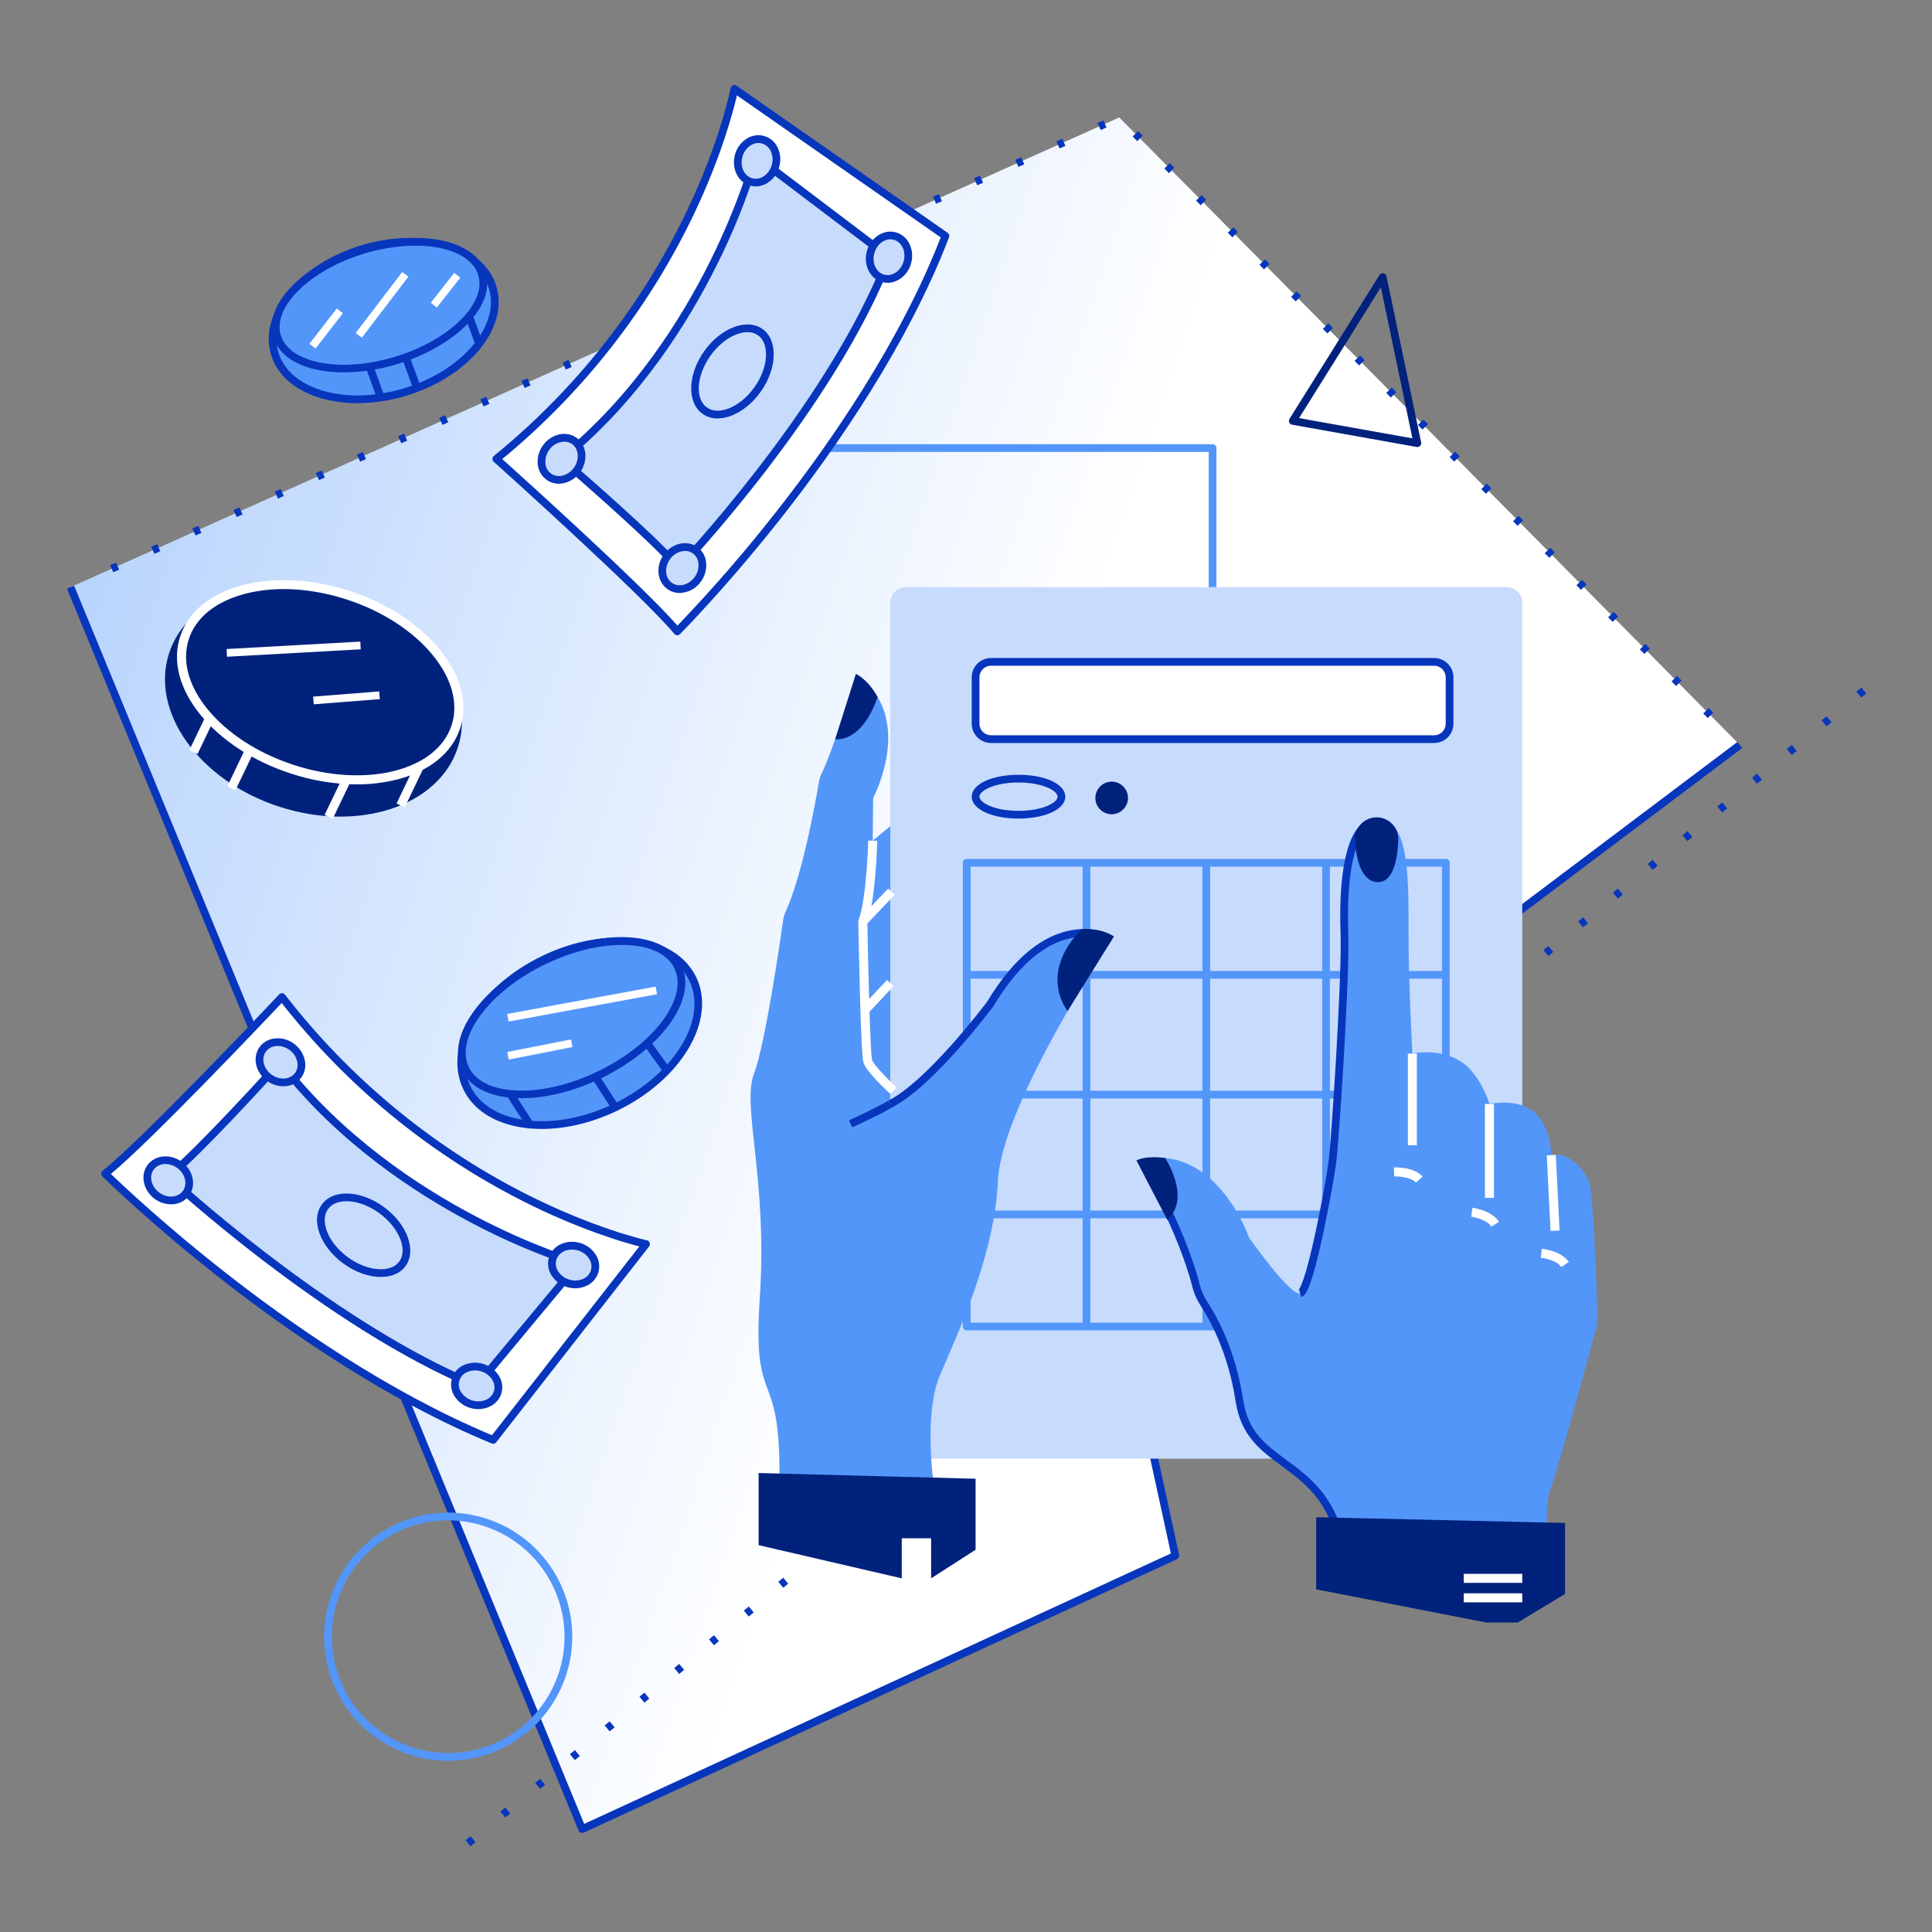 <?xml version="1.0" encoding="UTF-8"?> <svg xmlns="http://www.w3.org/2000/svg" width="1500" height="1500" viewBox="0 0 1500 1500" fill="none"><rect x="0" y="0" width="1500" height="1500" fill="#808080" stroke="none"/> <path d="M869 91.196L1350.77 578.376L856.54 950.546L912.52 1207.8L451.98 1420.09L54.77 455.866L869 91.196Z" fill="url(#paint0_linear_2901_1951)"></path> <path d="M365.31 1433.43L361.49 1428.81L365.34 1425.62L369.16 1430.25L365.31 1433.43ZM392.31 1411.14L388.49 1406.51L392.34 1403.33L396.17 1407.95L392.31 1411.14ZM419.31 1388.84L415.49 1384.22L419.34 1381.03L423.17 1385.66L419.31 1388.84ZM446.31 1366.55L442.49 1361.92L446.34 1358.74L450.17 1363.36L446.31 1366.55ZM473.31 1344.25L469.49 1339.63L473.35 1336.44L477.17 1341.07L473.31 1344.25ZM500.31 1321.96L496.49 1317.33L500.35 1314.15L504.1 1318.74L500.31 1321.96ZM527.31 1299.66L523.49 1295.04L527.35 1291.85L531.17 1296.48L527.31 1299.66ZM554.31 1277.37L550.49 1272.74L554.35 1269.56L558.17 1274.18L554.31 1277.37ZM581.31 1255.07L577.49 1250.45L581.35 1247.26L585.17 1251.89L581.31 1255.07ZM608.1 1232.74L604.27 1228.11L608.13 1224.93L611.95 1229.55L608.1 1232.74ZM635.1 1210.44L631.27 1205.82L635.13 1202.63L638.95 1207.26L635.1 1210.44ZM662.1 1188.15L658.27 1183.52L662.13 1180.34L665.95 1184.96L662.1 1188.15ZM689.1 1165.86L685.28 1161.23L689.13 1158.04L692.95 1162.67L689.1 1165.86ZM716.1 1143.56L712.28 1138.94L716.13 1135.75L719.95 1140.38L716.1 1143.56ZM743.1 1121.27L739.28 1116.64L743.13 1113.46L746.95 1118.08L743.1 1121.27ZM770.1 1098.97L766.28 1094.35L770.13 1091.16L773.95 1095.79L770.1 1098.97ZM797.1 1076.68L793.28 1072.05L797.13 1068.87L800.95 1073.49L797.1 1076.68ZM824.1 1054.38L820.28 1049.76L824.13 1046.57L827.95 1051.2L824.1 1054.38ZM851.1 1032.09L847.28 1027.46L851.13 1024.28L854.95 1028.9L851.1 1032.09ZM878.1 1009.79L874.28 1005.17L878.13 1001.98L881.96 1006.61L878.1 1009.79ZM905.1 987.496L901.1 982.906L904.95 979.726L908.78 984.346L905.1 987.496ZM932.1 965.196L928.1 960.616L931.95 957.426L935.78 962.056L932.1 965.196ZM959.1 942.906L955.1 938.316L958.95 935.136L962.78 939.756L959.1 942.906ZM986.1 920.606L982.28 915.986L986.14 912.796L989.96 917.426L986.1 920.606ZM1013.1 898.316L1009.28 893.686L1013.14 890.506L1016.96 895.126L1013.1 898.316ZM1040.1 876.026L1036.28 871.396L1040.14 868.206L1043.96 872.836L1040.1 876.026ZM1067.1 853.726L1063.28 849.106L1067.14 845.916L1070.96 850.536L1067.1 853.726ZM1094.1 831.436L1090.27 826.806L1094.13 823.626L1097.95 828.246L1094.1 831.436ZM1121.1 809.136L1117.27 804.516L1121.13 801.326L1124.95 805.956L1121.1 809.136ZM1148.1 786.846L1144.27 782.216L1148.13 779.036L1151.95 783.656L1148.1 786.846ZM1175.1 764.546L1171.27 759.926L1175.13 756.736L1178.95 761.366L1175.1 764.546ZM1202.1 742.256L1198.28 737.626L1202.13 734.446L1205.95 739.066L1202.1 742.256ZM1229.1 719.956L1225.28 715.336L1229.13 712.146L1232.95 716.776L1229.1 719.956ZM1256.1 697.666L1252.28 693.036L1256.13 689.856L1259.95 694.476L1256.1 697.666ZM1283.1 675.366L1279.28 670.746L1283.13 667.556L1286.95 672.186L1283.1 675.366ZM1310.1 653.076L1306.28 648.446L1310.13 645.266L1313.95 649.886L1310.1 653.076ZM1337.1 630.776L1333.28 626.156L1337.13 622.966L1340.95 627.596L1337.1 630.776ZM1364.1 608.486L1360.28 603.856L1364.13 600.676L1367.95 605.296L1364.1 608.486ZM1391.1 586.186L1387.28 581.566L1391.13 578.376L1394.96 583.006L1391.1 586.186ZM1418.1 563.896L1414.28 559.276L1418.13 556.086L1421.96 560.706L1418.1 563.896ZM1445.1 541.606L1441.28 536.976L1445.13 533.796L1448.96 538.416L1445.1 541.606Z" fill="#0736BD"></path> <path d="M1325.92 557.506L1322.4 553.946L1326.67 549.736L1330.18 553.286L1325.92 557.506ZM1301.31 532.616L1297.79 529.066L1302.06 524.846L1305.57 528.396L1301.31 532.616ZM1276.7 507.736L1273.18 504.176L1277.45 499.956L1280.96 503.516L1276.7 507.736ZM1252.1 482.846L1248.58 479.296L1252.85 475.076L1256.36 478.626L1252.1 482.846ZM1227.49 457.966L1223.97 454.406L1228.24 450.186L1231.75 453.746L1227.49 457.966ZM87.94 444.296L85.49 438.816L90.05 436.816L92.51 442.296L87.94 444.296ZM1202.87 433.076L1199.35 429.516L1203.62 425.306L1207.13 428.856L1202.87 433.076ZM119.87 429.986L117.41 424.516L121.98 422.516L124.43 427.996L119.87 429.986ZM151.83 415.736L149.38 410.256L153.94 408.256L156.39 413.726L151.83 415.736ZM1178.26 408.236L1174.74 404.686L1179.01 400.466L1182.52 404.016L1178.26 408.236ZM183.77 401.426L181.32 395.946L185.88 393.946L188.34 399.426L183.77 401.426ZM215.77 387.126L213.31 381.646L217.88 379.646L220.33 385.116L215.77 387.126ZM1153.7 383.356L1150.1 379.736L1154.36 375.516L1157.88 379.076L1153.7 383.356ZM247.66 372.736L245.21 367.256L249.77 365.256L252.22 370.736L247.66 372.736ZM279.6 358.426L277.15 352.956L281.71 350.906L284.16 356.386L279.6 358.426ZM1129.03 358.426L1125.52 354.866L1129.78 350.656L1133.3 354.206L1129.03 358.426ZM311.54 344.156L309.1 338.676L313.66 336.676L316.12 342.146L311.54 344.156ZM1104.42 333.526L1100.91 329.976L1105.17 325.756L1108.69 329.316L1104.42 333.526ZM343.49 329.846L341.03 324.366L345.6 322.366L348.05 327.846L343.49 329.846ZM375.43 315.546L372.98 310.066L377.54 308.066L379.99 313.536L375.43 315.546ZM1079.81 308.646L1076.3 305.086L1080.56 300.866L1084.08 304.426L1079.81 308.646ZM407.37 301.236L404.92 295.736L409.48 293.736L411.93 299.206L407.37 301.236ZM439.31 286.926L436.86 281.456L441.42 279.406L443.88 284.886L439.31 286.926ZM1055.2 283.736L1051.69 280.186L1055.95 275.966L1059.47 279.516L1055.2 283.736ZM471.26 272.626L468.8 267.146L473.37 265.146L475.82 270.616L471.26 272.626ZM1030.59 258.876L1027.08 255.316L1031.34 251.096L1034.86 254.656L1030.59 258.876ZM503.2 258.316L500.75 252.836L505.31 250.836L507.76 256.316L503.2 258.316ZM535.1 244.006L532.65 238.536L537.21 236.486L539.67 241.966L535.1 244.006ZM1005.94 234.006L1002.43 230.446L1006.69 226.236L1010.21 229.786L1005.94 234.006ZM567.1 229.736L564.64 224.256L569.2 222.256L571.66 227.726L567.1 229.736ZM599.04 215.426L596.59 209.956L601.15 207.906L603.6 213.386L599.04 215.426ZM981.38 209.126L977.87 205.576L982.13 201.356L985.65 204.906L981.38 209.126ZM630.98 201.126L628.53 195.646L633.09 193.646L635.54 199.116L630.98 201.126ZM662.92 186.816L660.47 181.336L665.03 179.336L667.49 184.816L662.92 186.816ZM956.77 184.246L953.26 180.686L957.52 176.466L961.04 180.026L956.77 184.246ZM694.87 172.506L692.41 167.036L696.98 164.986L699.43 170.466L694.87 172.506ZM932.16 159.356L928.63 155.736L932.9 151.516L936.42 155.066L932.16 159.356ZM726.8 158.176L724.35 152.736L728.91 150.736L731.36 156.206L726.8 158.176ZM758.74 143.866L756.29 138.396L760.85 136.396L763.3 141.876L758.74 143.866ZM907.54 134.436L904.02 130.886L908.29 126.666L911.81 130.226L907.54 134.436ZM790.68 129.566L788.23 124.086L792.79 122.086L795.25 127.556L790.68 129.566ZM822.63 115.256L820.17 109.736L824.74 107.736L827.19 113.216L822.63 115.256ZM882.93 109.556L879.41 105.996L883.68 101.776L887.2 105.336L882.93 109.556ZM854.57 100.946L852.1 95.476L856.66 93.476L859.11 98.956L854.57 100.946Z" fill="#0736BD"></path> <path d="M451.98 1423.09C451.604 1423.09 451.232 1423.02 450.88 1422.89C450.502 1422.74 450.159 1422.51 449.87 1422.23C449.581 1421.94 449.353 1421.6 449.2 1421.23L52 457.006L57.55 454.736L453.55 1416.07L909.07 1206.07L853.61 951.186C853.495 950.631 853.541 950.054 853.741 949.523C853.941 948.992 854.287 948.528 854.74 948.186L1348.97 576.016L1352.58 580.816L859.88 951.816L915.45 1207.19C915.595 1207.85 915.509 1208.55 915.205 1209.16C914.901 1209.77 914.399 1210.26 913.78 1210.55L453.23 1422.85C452.835 1423.01 452.409 1423.1 451.98 1423.09V1423.09Z" fill="#0736BD"></path> <path d="M347.97 1367.06C328.917 1367.06 310.292 1361.41 294.451 1350.82C278.609 1340.24 266.262 1325.19 258.972 1307.59C251.681 1289.99 249.774 1270.62 253.492 1251.93C257.209 1233.24 266.385 1216.08 279.858 1202.61C293.331 1189.14 310.496 1179.96 329.183 1176.25C347.87 1172.53 367.239 1174.44 384.841 1181.73C402.443 1189.02 417.487 1201.37 428.07 1217.22C438.654 1233.06 444.302 1251.68 444.3 1270.74C444.271 1296.27 434.112 1320.76 416.053 1338.82C397.993 1356.87 373.508 1367.03 347.97 1367.06V1367.06ZM347.97 1180.4C330.105 1180.4 312.641 1185.69 297.786 1195.62C282.932 1205.54 271.354 1219.65 264.517 1236.16C257.68 1252.66 255.89 1270.82 259.375 1288.35C262.859 1305.87 271.462 1321.96 284.093 1334.6C296.725 1347.23 312.82 1355.83 330.341 1359.32C347.863 1362.81 366.025 1361.02 382.531 1354.18C399.037 1347.35 413.145 1335.77 423.072 1320.92C432.999 1306.07 438.298 1288.6 438.3 1270.74C438.276 1246.79 428.752 1223.82 411.817 1206.89C394.882 1189.95 371.921 1180.42 347.97 1180.4V1180.4Z" fill="#5396FA"></path> <path d="M1100.42 347.066C1100.25 347.069 1100.07 347.052 1099.9 347.016L1003.16 329.736C1002.68 329.648 1002.22 329.443 1001.84 329.139C1001.45 328.835 1001.15 328.441 1000.95 327.992C1000.75 327.543 1000.67 327.052 1000.71 326.563C1000.74 326.074 1000.9 325.601 1001.16 325.186L1071 213.546C1071.32 213.035 1071.78 212.631 1072.33 212.388C1072.88 212.144 1073.49 212.071 1074.09 212.179C1074.68 212.287 1075.22 212.57 1075.65 212.992C1076.08 213.414 1076.37 213.956 1076.49 214.546L1103.37 343.466C1103.46 343.903 1103.45 344.354 1103.35 344.787C1103.24 345.22 1103.04 345.625 1102.76 345.97C1102.48 346.316 1102.12 346.595 1101.72 346.786C1101.32 346.977 1100.88 347.076 1100.43 347.076L1100.42 347.066ZM1008.59 324.616L1096.59 340.336L1072.1 223.066L1008.59 324.616Z" fill="#01227C"></path> <path d="M355.4 580.56C370.344 535.057 332.298 481.697 270.424 461.378C208.549 441.058 146.276 461.474 131.333 506.977C116.39 552.48 154.436 605.84 216.31 626.16C278.184 646.479 340.457 626.063 355.4 580.56Z" fill="#01227C"></path> <path d="M276.9 608.986C259.373 608.861 241.975 605.969 225.35 600.416V600.416C196.58 590.966 171.85 574.876 155.72 555.096C139.23 534.876 133.61 513.176 139.91 494.006C146.21 474.836 163.6 460.686 188.91 454.186C213.63 447.826 243.08 449.526 271.85 458.976C300.62 468.426 325.34 484.526 341.47 504.296C357.97 524.516 363.58 546.216 357.28 565.396C350.98 584.576 333.6 598.706 308.28 605.206C298.02 607.777 287.477 609.047 276.9 608.986ZM227.53 593.736C283.78 612.216 338.99 598.506 350.59 563.176C356.12 546.346 350.94 526.996 336.01 508.696C320.71 489.936 297.13 474.636 269.62 465.596C242.11 456.556 214.05 454.906 190.62 460.936C167.74 466.816 152.1 479.326 146.62 496.156C135.01 531.486 171.34 575.256 227.62 593.736H227.53Z" fill="white"></path> <path d="M322.366 593.645L307.888 623.821L314.2 626.849L328.677 596.672L322.366 593.645Z" fill="white"></path> <path d="M266.486 602.519L252.008 632.695L258.319 635.723L272.797 605.546L266.486 602.519Z" fill="white"></path> <path d="M190.986 580.27L176.508 610.447L182.819 613.475L197.297 583.298L190.986 580.27Z" fill="white"></path> <path d="M159.541 556.328L147.061 582.339L153.373 585.367L165.852 559.356L159.541 556.328Z" fill="white"></path> <path d="M477.712 859.746C526.182 836.492 553.124 791.899 537.89 760.145C522.656 728.392 471.013 721.501 422.544 744.755C374.074 768.009 347.131 812.602 362.365 844.356C377.6 876.11 429.242 883 477.712 859.746Z" fill="#5396FA"></path> <path d="M420.71 876.506C416.189 876.514 411.672 876.22 407.19 875.626C384.37 872.626 367.49 861.936 359.67 845.626C351.85 829.316 354.1 809.496 366.01 789.796C377.67 770.486 397.29 753.526 421.25 742.026C445.21 730.526 470.72 725.846 493.08 728.826C515.9 731.826 532.78 742.526 540.6 758.826C556.53 792.026 528.9 838.506 479.02 862.436C459.77 871.666 439.52 876.506 420.71 876.506ZM479.54 733.946C461.63 733.946 442.29 738.586 423.85 747.436C400.93 758.436 382.21 774.576 371.14 792.896C360.32 810.816 358.14 828.616 365.08 843.036C372.02 857.456 387.23 866.916 407.98 869.686C429.2 872.516 453.5 868.016 476.42 857.016C523.32 834.516 549.69 791.626 535.19 761.416C528.27 747.006 513.04 737.536 492.29 734.766C488.063 734.213 483.804 733.939 479.54 733.946V733.946Z" fill="#0736BD"></path> <path d="M465.158 834.601C510.73 812.737 538.125 775.113 526.348 750.564C514.57 726.016 468.079 723.839 422.508 745.703C376.936 767.567 349.54 805.191 361.318 829.74C373.095 854.288 419.586 856.465 465.158 834.601Z" fill="#5396FA"></path> <path d="M404.97 852.656C403.44 852.656 401.97 852.656 400.44 852.556C379.67 851.556 364.82 843.936 358.63 831.016C352.44 818.096 355.76 801.736 368 784.936C379.84 768.666 398.74 753.766 421.22 742.936C443.7 732.106 467.16 726.726 487.22 727.666C507.98 728.666 522.83 736.286 529.03 749.196C535.23 762.106 531.9 778.486 519.66 795.286C507.82 811.556 488.91 826.456 466.43 837.286C445.66 847.266 424.02 852.656 404.97 852.656ZM482.7 733.656C464.55 733.656 443.83 738.836 423.82 748.436C402.22 758.806 384.12 773.036 372.82 788.516C361.94 803.456 358.82 817.646 364.01 828.516C369.2 839.386 382.23 845.786 400.69 846.646C419.81 847.546 442.25 842.326 463.85 831.966C485.45 821.596 503.55 807.366 514.85 791.886C525.73 776.946 528.85 762.756 523.66 751.886C518.47 741.016 505.44 734.566 486.98 733.736C485.57 733.636 484.1 733.606 482.7 733.606V733.656Z" fill="#0736BD"></path> <path d="M464.82 834.321L459.781 837.578L475.177 861.395L480.216 858.138L464.82 834.321Z" fill="#0736BD"></path> <path d="M398.928 848.218L393.889 851.476L409.985 876.376L415.024 873.119L398.928 848.218Z" fill="#0736BD"></path> <path d="M503.78 806.655L498.911 810.162L515.321 832.948L520.19 829.441L503.78 806.655Z" fill="#0736BD"></path> <path d="M279.747 498.136L175.927 503.904L176.26 509.895L280.08 504.127L279.747 498.136Z" fill="white"></path> <path d="M294.43 536.824L243.137 540.833L243.604 546.815L294.898 542.805L294.43 536.824Z" fill="white"></path> <path d="M314.822 304.256C361.521 290.014 391.813 253.666 382.482 223.068C373.151 192.471 327.73 179.213 281.031 193.454C234.332 207.696 204.04 244.045 213.371 274.642C222.702 305.239 268.123 318.498 314.822 304.256Z" fill="#5396FA"></path> <path d="M277.58 313.006C267.992 313.069 258.444 311.772 249.22 309.156C229.06 303.266 215.3 291.326 210.48 275.526C205.66 259.726 210.42 242.146 223.87 226.006C237.02 210.226 257.01 197.656 280.14 190.606C303.27 183.556 326.88 182.826 346.6 188.606C366.77 194.496 380.52 206.436 385.34 222.236C390.16 238.036 385.4 255.616 371.95 271.756C358.8 287.536 338.82 300.106 315.68 307.166C303.336 310.974 290.498 312.941 277.58 313.006V313.006ZM318.24 190.736C305.914 190.81 293.665 192.701 281.89 196.346C259.89 203.066 240.89 214.966 228.48 229.856C216.37 244.386 212.01 259.986 216.22 273.786C220.43 287.586 232.74 298.106 250.9 303.406C269.51 308.836 291.9 308.126 313.9 301.406C335.9 294.686 354.9 282.786 367.31 267.896C379.43 253.366 383.78 237.766 379.57 223.966C375.36 210.166 363.1 199.646 344.92 194.346C336.241 191.89 327.259 190.675 318.24 190.736V190.736Z" fill="#0736BD"></path> <path d="M308.322 281.24C352.392 267.927 382.305 237.893 375.134 214.156C367.964 190.419 326.425 181.969 282.356 195.281C238.286 208.594 208.373 238.629 215.544 262.365C222.714 286.102 264.253 294.553 308.322 281.24Z" fill="#5396FA"></path> <path d="M266.97 289.146C260.302 289.183 253.646 288.56 247.1 287.286C228.49 283.546 216.1 274.576 212.3 262.036C208.5 249.496 213.73 235.156 227.1 221.666C239.99 208.666 259.04 197.836 280.75 191.226C302.46 184.616 324.3 182.946 342.26 186.556C360.88 190.286 373.26 199.256 377.06 211.806C380.86 224.356 375.63 238.686 362.27 252.176C349.37 265.176 330.32 275.996 308.61 282.616C295.125 286.82 281.095 289.02 266.97 289.146ZM322.37 190.736C308.844 190.868 295.411 192.984 282.5 197.016C261.73 203.346 243.57 213.616 231.36 225.936C219.62 237.786 214.89 250.006 218.04 260.336C221.19 270.666 231.93 278.166 248.28 281.456C265.28 284.866 286.09 283.256 306.86 276.926C327.63 270.596 345.8 260.326 358.01 247.996C369.74 236.156 374.47 223.936 371.32 213.606C368.17 203.276 357.43 195.736 341.1 192.436C334.928 191.255 328.654 190.686 322.37 190.736V190.736Z" fill="#0736BD"></path> <path d="M317.875 276.287L312.241 278.35L320.981 302.22L326.615 300.157L317.875 276.287Z" fill="#0736BD"></path> <path d="M289.819 283.898L284.184 285.961L292.924 309.832L298.559 307.769L289.819 283.898Z" fill="#0736BD"></path> <path d="M367.405 245.68L361.771 247.743L368.489 266.092L374.123 264.029L367.405 245.68Z" fill="#0736BD"></path> <path d="M312.269 211.195L276.164 258.539L280.935 262.177L317.04 214.833L312.269 211.195Z" fill="white"></path> <path d="M352.67 211.865L334.456 235.044L339.173 238.752L357.388 215.572L352.67 211.865Z" fill="white"></path> <path d="M261.487 239.522L240.227 266.921L244.967 270.599L266.227 243.2L261.487 239.522Z" fill="white"></path> <path d="M509.007 766.005L393.802 787.211L394.888 793.112L510.093 771.906L509.007 766.005Z" fill="white"></path> <path d="M443.303 807.022L393.829 816.746L394.986 822.633L444.46 812.909L443.303 807.022Z" fill="white"></path> <path d="M1169.89 455.866H703.22C696.593 455.866 691.22 461.239 691.22 467.866V1120.54C691.22 1127.16 696.593 1132.54 703.22 1132.54H1169.89C1176.52 1132.54 1181.89 1127.16 1181.89 1120.54V467.866C1181.89 461.239 1176.52 455.866 1169.89 455.866Z" fill="#C7DBFD"></path> <path d="M1113.44 513.866H769.44C762.813 513.866 757.44 519.239 757.44 525.866V561.866C757.44 568.494 762.813 573.866 769.44 573.866H1113.44C1120.07 573.866 1125.44 568.494 1125.44 561.866V525.866C1125.44 519.239 1120.07 513.866 1113.44 513.866Z" fill="white"></path> <path d="M1113.44 576.866H769.44C765.462 576.866 761.646 575.286 758.833 572.473C756.02 569.66 754.44 565.844 754.44 561.866V525.866C754.44 521.888 756.02 518.073 758.833 515.26C761.646 512.447 765.462 510.866 769.44 510.866H1113.44C1117.42 510.866 1121.23 512.447 1124.05 515.26C1126.86 518.073 1128.44 521.888 1128.44 525.866V561.866C1128.44 565.844 1126.86 569.66 1124.05 572.473C1121.23 575.286 1117.42 576.866 1113.44 576.866ZM769.44 516.866C767.053 516.866 764.764 517.814 763.076 519.502C761.388 521.19 760.44 523.479 760.44 525.866V561.866C760.44 564.253 761.388 566.542 763.076 568.23C764.764 569.918 767.053 570.866 769.44 570.866H1113.44C1115.83 570.866 1118.12 569.918 1119.8 568.23C1121.49 566.542 1122.44 564.253 1122.44 561.866V525.866C1122.44 523.479 1121.49 521.19 1119.8 519.502C1118.12 517.814 1115.83 516.866 1113.44 516.866H769.44Z" fill="#0736BD"></path> <path d="M790.78 635.536C770.06 635.536 754.44 628.226 754.44 618.536C754.44 608.846 770.06 601.536 790.78 601.536C811.5 601.536 827.11 608.846 827.11 618.536C827.11 628.226 811.49 635.536 790.78 635.536ZM790.78 607.536C771.98 607.536 760.44 613.936 760.44 618.536C760.44 623.136 771.98 629.536 790.78 629.536C809.58 629.536 821.11 623.126 821.11 618.536C821.11 613.946 809.57 607.536 790.78 607.536Z" fill="#0736BD"></path> <path d="M863.11 629.206C868.451 629.206 872.78 624.877 872.78 619.536C872.78 614.196 868.451 609.866 863.11 609.866C857.769 609.866 853.44 614.196 853.44 619.536C853.44 624.877 857.769 629.206 863.11 629.206Z" fill="#01227C"></path> <path d="M863.1 632.196C860.594 632.196 858.144 631.453 856.06 630.06C853.976 628.667 852.352 626.688 851.393 624.372C850.435 622.057 850.184 619.508 850.674 617.05C851.164 614.592 852.372 612.335 854.144 610.563C855.917 608.792 858.176 607.586 860.634 607.098C863.093 606.61 865.641 606.863 867.955 607.823C870.27 608.784 872.249 610.409 873.64 612.494C875.031 614.579 875.772 617.03 875.77 619.536C875.765 622.894 874.428 626.112 872.053 628.486C869.677 630.859 866.458 632.193 863.1 632.196V632.196ZM863.1 612.866C861.781 612.866 860.491 613.257 859.394 613.99C858.297 614.723 857.442 615.765 856.938 616.983C856.433 618.202 856.301 619.543 856.558 620.837C856.816 622.131 857.451 623.32 858.384 624.252C859.316 625.185 860.505 625.82 861.799 626.078C863.093 626.335 864.434 626.203 865.652 625.698C866.871 625.193 867.913 624.339 868.646 623.242C869.379 622.145 869.77 620.855 869.77 619.536C869.77 617.767 869.067 616.07 867.816 614.82C866.566 613.569 864.869 612.866 863.1 612.866V612.866Z" fill="#01227C"></path> <path d="M1122.55 1032.87H750.55C749.754 1032.87 748.991 1032.55 748.429 1031.99C747.866 1031.42 747.55 1030.66 747.55 1029.87V669.866C747.55 669.071 747.866 668.307 748.429 667.745C748.991 667.182 749.754 666.866 750.55 666.866H1122.55C1123.35 666.866 1124.11 667.182 1124.67 667.745C1125.23 668.307 1125.55 669.071 1125.55 669.866V1029.87C1125.55 1030.66 1125.23 1031.42 1124.67 1031.99C1124.11 1032.55 1123.35 1032.87 1122.55 1032.87ZM753.55 1026.87H1119.55V672.866H753.55V1026.87Z" fill="#5396FA"></path> <path d="M846.55 669.866H840.55V1029.87H846.55V669.866Z" fill="#5396FA"></path> <path d="M939.55 669.866H933.55V1029.87H939.55V669.866Z" fill="#5396FA"></path> <path d="M1032.55 669.866H1026.55V1029.87H1032.55V669.866Z" fill="#5396FA"></path> <path d="M1125.44 753.866H747.66V759.866H1125.44V753.866Z" fill="#5396FA"></path> <path d="M1125.44 846.866H747.66V852.866H1125.44V846.866Z" fill="#5396FA"></path> <path d="M1125.44 939.866H747.66V945.866H1125.44V939.866Z" fill="#5396FA"></path> <path d="M218.93 774.096C218.93 774.096 113.6 885.926 81.6 911.266C81.6 911.266 224.27 1052.6 382.93 1117.93L501.6 965.926C501.6 965.926 340.27 931.596 218.93 774.096Z" fill="white"></path> <path d="M382.93 1120.93C382.539 1120.93 382.152 1120.85 381.79 1120.71C299.51 1086.83 221.7 1032.27 170.92 992.456C115.92 949.346 79.85 913.746 79.49 913.396C79.187 913.098 78.951 912.739 78.798 912.342C78.644 911.945 78.577 911.521 78.6 911.096C78.624 910.671 78.738 910.256 78.934 909.879C79.131 909.501 79.405 909.17 79.74 908.906C111.2 884.006 215.74 773.156 216.74 772.046C217.034 771.727 217.396 771.476 217.799 771.314C218.202 771.151 218.636 771.08 219.07 771.106C219.503 771.127 219.927 771.241 220.312 771.441C220.697 771.642 221.034 771.923 221.3 772.266C271.092 836.629 334.472 889.212 406.92 926.266C461.48 954.076 501.81 962.866 502.21 962.956C502.707 963.062 503.17 963.293 503.554 963.627C503.937 963.96 504.23 964.386 504.404 964.864C504.578 965.342 504.628 965.857 504.548 966.359C504.469 966.861 504.263 967.335 503.95 967.736L385.3 1119.74C385.022 1120.1 384.664 1120.4 384.254 1120.61C383.843 1120.81 383.39 1120.92 382.93 1120.93V1120.93ZM86.1 911.466C94.99 920.036 127.96 951.176 174.67 987.786C224.67 1027.01 301.12 1080.62 381.96 1114.29L496.37 967.736C484.18 964.606 448.93 954.426 404.37 931.736C332.112 894.816 268.758 842.607 218.71 778.736C202.91 795.426 117.97 884.986 86.1 911.466Z" fill="#0736BD"></path> <path d="M217.54 824.736C217.54 824.736 154.1 895.056 130.64 913.636C130.64 913.636 253.64 1028.1 370.04 1076.01L448.86 981.186C448.86 981.186 306.52 940.236 217.54 824.736Z" fill="#C7DBFD"></path> <path d="M370.04 1079.01C369.648 1079.01 369.26 1078.93 368.9 1078.78C253.38 1031.21 129.83 916.976 128.59 915.826C128.266 915.537 128.009 915.18 127.836 914.781C127.663 914.382 127.579 913.951 127.59 913.516C127.606 913.083 127.715 912.659 127.91 912.272C128.105 911.886 128.381 911.546 128.72 911.276C151.72 893.076 214.63 823.426 215.27 822.726C215.565 822.401 215.927 822.144 216.332 821.973C216.736 821.803 217.173 821.724 217.612 821.741C218.051 821.758 218.48 821.871 218.87 822.073C219.261 822.274 219.602 822.559 219.87 822.906C265.47 882.096 325.47 921.186 367.78 943.556C413.71 967.826 449.28 978.206 449.64 978.306C450.112 978.449 450.542 978.707 450.891 979.056C451.239 979.405 451.497 979.834 451.64 980.306C451.787 980.783 451.812 981.288 451.715 981.777C451.617 982.266 451.399 982.723 451.08 983.106L372.26 1077.93C371.988 1078.25 371.649 1078.52 371.266 1078.71C370.883 1078.89 370.465 1078.99 370.04 1079.01V1079.01ZM135.22 913.736C153.29 930.106 264.36 1028.54 369.15 1072.37L443.69 982.736C416.624 973.673 390.359 962.371 365.17 948.946C322.97 926.656 263.37 887.946 217.37 829.416C205.9 842.036 157.73 894.736 135.22 913.736Z" fill="#0736BD"></path> <path d="M312.313 981.305C320.216 970.664 313.204 952.073 296.653 939.78C280.101 927.488 260.277 926.15 252.374 936.791C244.471 947.432 251.483 966.023 268.034 978.316C284.586 990.608 304.41 991.946 312.313 981.305Z" fill="#C7DBFD"></path> <path d="M295.63 991.426C286.43 991.426 275.78 987.826 266.24 980.746C257.78 974.456 251.38 966.386 248.24 958.016C244.91 949.176 245.53 941.016 249.98 935.016C254.43 929.016 262.1 926.076 271.47 926.736C280.4 927.336 289.98 931.126 298.47 937.416C316.33 950.676 323.63 971.186 314.75 983.136C310.59 988.736 303.66 991.426 295.63 991.426ZM269 932.626C262.67 932.626 257.67 934.716 254.78 938.626C251.59 942.926 251.25 949.066 253.84 955.926C256.6 963.236 262.27 970.356 269.84 975.926C284.78 987.026 303.14 988.676 309.93 979.536C316.72 970.396 310.08 953.536 294.88 942.206C287.33 936.606 278.88 933.206 271.09 932.696C270.36 932.646 269.68 932.626 269 932.626V932.626Z" fill="#0736BD"></path> <path d="M144.33 926.534C149.207 919.968 147.035 910.096 139.48 904.485C131.925 898.874 121.847 899.648 116.97 906.215C112.093 912.781 114.265 922.653 121.82 928.264C129.375 933.875 139.453 933.101 144.33 926.534Z" fill="#C7DBFD"></path> <path d="M132.78 935.026C128.174 935 123.697 933.497 120.01 930.736C111.15 924.146 108.69 912.376 114.55 904.486C120.41 896.596 132.39 895.546 141.26 902.136C150.13 908.726 152.58 920.496 146.72 928.386C145.08 930.509 142.964 932.217 140.543 933.37C138.121 934.524 135.462 935.091 132.78 935.026V935.026ZM128.47 903.736C126.724 903.681 124.99 904.039 123.408 904.781C121.827 905.523 120.443 906.628 119.37 908.006C115.48 913.236 117.37 921.246 123.59 925.866C129.81 930.486 138.02 929.976 141.91 924.746C145.8 919.516 143.91 911.506 137.68 906.896C135.027 904.885 131.799 903.778 128.47 903.736V903.736Z" fill="#0736BD"></path> <path d="M386.357 1081.07C388.768 1073.25 383.432 1064.67 374.439 1061.89C365.446 1059.12 356.201 1063.21 353.791 1071.02C351.38 1078.84 356.717 1087.42 365.71 1090.2C374.702 1092.97 383.947 1088.88 386.357 1081.07Z" fill="#C7DBFD"></path> <path d="M371.41 1094.04C369.176 1094.03 366.955 1093.7 364.82 1093.04C359.896 1091.57 355.669 1088.38 352.92 1084.04C351.577 1082 350.701 1079.7 350.355 1077.29C350.01 1074.87 350.203 1072.41 350.921 1070.09C351.639 1067.76 352.864 1065.62 354.508 1063.82C356.153 1062.02 358.175 1060.61 360.43 1059.69C365.156 1057.71 370.426 1057.46 375.321 1058.96C380.216 1060.47 384.427 1063.65 387.22 1067.95C388.563 1069.98 389.439 1072.28 389.785 1074.7C390.13 1077.11 389.937 1079.57 389.219 1081.9C388.501 1084.22 387.276 1086.36 385.631 1088.16C383.987 1089.96 381.965 1091.37 379.71 1092.3C377.095 1093.45 374.268 1094.04 371.41 1094.04V1094.04ZM368.73 1063.98C366.711 1063.97 364.712 1064.38 362.86 1065.19C361.391 1065.76 360.071 1066.66 358.998 1067.82C357.925 1068.98 357.126 1070.36 356.661 1071.87C356.196 1073.38 356.077 1074.97 356.312 1076.53C356.548 1078.09 357.131 1079.58 358.02 1080.89C360.05 1083.95 363.078 1086.21 366.59 1087.29C370.101 1088.38 373.879 1088.21 377.28 1086.82C378.737 1086.22 380.046 1085.31 381.117 1084.16C382.188 1083.01 382.994 1081.63 383.48 1080.14V1080.14C383.918 1078.63 384.023 1077.04 383.788 1075.49C383.554 1073.93 382.984 1072.45 382.12 1071.14C380.129 1068.04 377.086 1065.76 373.55 1064.73C371.99 1064.23 370.365 1063.98 368.73 1063.98V1063.98Z" fill="#0736BD"></path> <path d="M461.642 987.25C464.053 979.434 458.717 970.849 449.724 968.076C440.731 965.302 431.487 969.39 429.076 977.206C426.666 985.022 432.002 993.607 440.995 996.38C449.988 999.154 459.232 995.066 461.642 987.25Z" fill="#C7DBFD"></path> <path d="M446.7 1000.22C444.466 1000.21 442.245 999.876 440.11 999.216C435.188 997.749 430.962 994.553 428.21 990.216C426.88 988.168 426.012 985.854 425.667 983.437C425.322 981.019 425.507 978.555 426.21 976.216C429.11 966.826 440.05 961.846 450.61 965.096C455.531 966.566 459.756 969.762 462.51 974.096C463.853 976.129 464.729 978.435 465.075 980.847C465.42 983.259 465.227 985.717 464.509 988.046C463.791 990.374 462.566 992.515 460.921 994.313C459.277 996.111 457.255 997.523 455 998.446C452.388 999.611 449.56 1000.21 446.7 1000.22ZM444.03 970.166C438.4 970.166 433.45 973.166 431.94 978.056C431.503 979.566 431.4 981.153 431.636 982.707C431.873 984.261 432.444 985.745 433.31 987.056C435.341 990.118 438.369 992.382 441.879 993.465C445.39 994.548 449.167 994.382 452.57 992.996C454.026 992.399 455.335 991.492 456.405 990.339C457.476 989.185 458.283 987.813 458.77 986.316V986.316C459.208 984.807 459.313 983.221 459.078 981.667C458.844 980.113 458.274 978.629 457.41 977.316C455.42 974.214 452.377 971.934 448.84 970.896C447.281 970.418 445.66 970.172 444.03 970.166V970.166Z" fill="#0736BD"></path> <path d="M231.447 834.872C236.324 828.306 234.152 818.434 226.597 812.823C219.042 807.212 208.964 807.987 204.087 814.553C199.21 821.12 201.382 830.991 208.937 836.603C216.492 842.214 226.57 841.439 231.447 834.872Z" fill="#C7DBFD"></path> <path d="M219.9 843.366C215.279 843.335 210.791 841.817 207.1 839.036C198.23 832.456 195.78 820.676 201.64 812.786C207.5 804.896 219.48 803.846 228.35 810.436C232.498 813.454 235.417 817.868 236.57 822.866C237.154 825.237 237.212 827.707 236.741 830.103C236.269 832.499 235.279 834.763 233.84 836.736C232.201 838.859 230.084 840.565 227.662 841.717C225.24 842.869 222.581 843.434 219.9 843.366V843.366ZM215.59 812.096C213.844 812.041 212.11 812.399 210.528 813.141C208.947 813.883 207.563 814.988 206.49 816.366C202.6 821.596 204.49 829.606 210.71 834.226C216.93 838.846 225.14 838.336 229.02 833.106C229.948 831.823 230.582 830.352 230.88 828.797C231.177 827.242 231.129 825.641 230.74 824.106C229.896 820.521 227.787 817.361 224.8 815.206C222.14 813.213 218.913 812.123 215.59 812.096V812.096Z" fill="#0736BD"></path> <path d="M664.55 523.196C664.55 523.196 648.69 577.996 637.79 600.896C636.805 602.953 636.115 605.137 635.74 607.386C633.26 622.156 623.13 679.186 609.85 708.046C608.986 709.907 608.4 711.885 608.11 713.916C605.72 730.786 594.17 810.416 585.44 833.426C575.66 859.196 596.11 915.196 589.89 1007.65C583.67 1100.1 607.66 1054.74 605 1158.74L725 1153.41C725 1153.41 717 1098.29 729.44 1068.52C741.88 1038.75 772.11 976.516 774.78 916.956C777.45 857.396 863.1 729.426 863.1 729.426C863.1 729.426 816.21 700.716 768.8 779.526C768.8 779.526 722.92 840.976 691.21 857.126V641.426L677.58 652.676L677.88 619.536C677.88 619.536 711.66 556.976 664.55 523.196Z" fill="#5396FA"></path> <path d="M882.33 900.976C882.33 900.976 917.33 953.416 928.62 998.196C929.872 1003.12 931.937 1007.81 934.73 1012.06C942.04 1023.24 956.47 1049.25 962.33 1087.65C970.33 1140.09 1023.66 1130.31 1040.55 1194.31V1219.2H1204.1C1204.1 1219.2 1196.99 1174.76 1204.1 1155.2C1211.21 1135.64 1237.88 1036.09 1239.65 1029.87C1241.42 1023.65 1236.99 932.976 1234.65 921.126C1232.31 909.276 1218.05 893.866 1204.43 896.826C1204.43 896.826 1204.43 876.676 1192.57 864.826C1179.57 851.826 1156.43 857.126 1156.43 857.126C1156.43 857.126 1150.97 839.386 1139.83 828.676C1122.57 812.086 1096.57 818.016 1096.57 818.016C1096.57 818.016 1093.57 763.606 1093.57 724.436C1093.57 685.266 1094.76 635.936 1069.87 634.756C1044.98 633.576 1042.61 692.016 1043.79 724.436C1044.97 756.856 1036.68 886.166 1034.31 903.346C1031.94 920.526 1017.13 1001.72 1009.42 1004.09C1001.71 1006.46 969.72 960.826 969.72 960.826C969.72 960.826 943.66 884.966 882.33 900.976Z" fill="#5396FA"></path> <path d="M944.44 455.866H938.44V350.866H636.32V344.866H941.44C942.236 344.866 942.999 345.182 943.561 345.745C944.124 346.307 944.44 347.071 944.44 347.866V455.866Z" fill="#5396FA"></path> <path d="M692.58 859.796L689.86 854.456C719.93 839.136 764.05 780.856 766.32 777.846C784.96 746.906 805.77 728.446 828.17 722.966C849.46 717.756 864.06 726.486 864.67 726.866L861.55 731.986C861.42 731.906 848.27 724.156 829.43 728.836C808.66 733.986 789.13 751.566 771.38 781.066C771.332 781.153 771.279 781.237 771.22 781.316C769.33 783.846 724.55 843.516 692.58 859.796Z" fill="#0736BD"></path> <path d="M691.3 849.336C688.21 846.516 672.65 832.056 670.4 825.006C668.28 818.336 666.69 732.666 666.4 715.556C666.392 715.113 666.467 714.672 666.62 714.256C672.86 697.826 674.09 653.036 674.1 652.586L681.1 652.776C681.1 654.636 679.85 698.126 673.41 716.086C674.09 754.996 675.68 817.846 677.09 822.896C678.32 826.756 688.91 837.666 696.03 844.166L691.3 849.336Z" fill="white"></path> <path d="M689.655 689.861L667.354 713.157L672.41 717.997L694.711 694.701L689.655 689.861Z" fill="white"></path> <path d="M688.674 760.827L668.978 781.853L674.087 786.638L693.783 765.612L688.674 760.827Z" fill="white"></path> <path d="M661.64 875.266L659.17 869.796C659.38 869.706 680.67 860.056 689.66 854.566L692.78 859.686C683.48 865.376 662.53 874.866 661.64 875.266Z" fill="#0736BD"></path> <path d="M648.43 573.866C648.43 573.866 668.56 577.866 681.37 541.176C681.37 541.176 675.22 528.826 664.55 523.176L648.43 573.866Z" fill="#01227C"></path> <path d="M828.94 784.906C828.94 784.906 805.3 757.036 839.66 721.426C839.66 721.426 854.33 719.866 864.78 727.196L828.94 784.906Z" fill="#01227C"></path> <path d="M1043.55 1219.2H1037.55V1194.74C1029.13 1163.21 1011.82 1150.48 995.07 1138.17C978.81 1126.17 963.45 1114.91 959.36 1088.17C953.67 1050.85 939.91 1025.54 932.22 1013.78C929.245 1009.24 927.045 1004.25 925.71 998.996C914.62 955.166 884.5 903.996 884.19 903.466L889.36 900.406C889.66 900.926 920.22 952.846 931.52 997.526C932.69 1002.15 934.623 1006.54 937.24 1010.53C945.24 1022.7 959.43 1048.86 965.3 1087.31C969.01 1111.63 982.73 1121.72 998.63 1133.41C1015.45 1145.79 1034.52 1159.82 1043.45 1193.66C1043.52 1193.9 1043.55 1194.16 1043.55 1194.42V1219.2Z" fill="#0736BD"></path> <path d="M1010.32 1006.96L1008.56 1001.23C1008.43 1001.26 1008.31 1001.32 1008.2 1001.4C1008.91 1000.82 1012.91 995.936 1021.36 956.786C1026.02 935.186 1030.16 911.636 1031.36 902.936C1033.61 886.596 1042.03 757.846 1040.81 724.546C1039.91 699.776 1040.69 655.936 1056.11 640.686C1057.9 638.821 1060.07 637.362 1062.47 636.41C1064.87 635.457 1067.45 635.033 1070.03 635.166L1069.74 641.166C1067.99 641.073 1066.24 641.366 1064.61 642.022C1062.99 642.679 1061.53 643.684 1060.33 644.966C1050.41 654.776 1045.33 684.456 1046.81 724.336C1048.03 757.836 1039.57 887.336 1037.3 903.766C1036.03 913.006 1031.68 937.666 1026.82 959.926C1017 1004.91 1012.82 1006.19 1010.32 1006.96Z" fill="#0736BD"></path> <path d="M1207.89 896.681L1200.9 897.034L1203.86 955.699L1210.85 955.347L1207.89 896.681Z" fill="white"></path> <path d="M1159.9 857.126H1152.9V930.016H1159.9V857.126Z" fill="white"></path> <path d="M1100.05 818.016H1093.05V889.126H1100.05V818.016Z" fill="white"></path> <path d="M1099.3 918.146C1095.36 913.816 1085.82 913.236 1082.48 913.366L1082.18 906.366C1083.74 906.306 1097.64 905.926 1104.48 913.436L1099.3 918.146Z" fill="white"></path> <path d="M1157.89 952.386C1154.82 947.386 1145.55 945.086 1142.24 944.606L1143.24 937.676C1144.79 937.896 1158.53 940.066 1163.87 948.676L1157.89 952.386Z" fill="white"></path> <path d="M1212.21 983.736C1208.96 978.876 1199.61 976.886 1196.28 976.526L1197.01 969.526C1198.57 969.686 1212.38 971.366 1218.01 979.806L1212.21 983.736Z" fill="white"></path> <path d="M904.57 899.046C904.57 899.046 925.22 929.846 906.33 947.196L882.33 900.976C882.33 900.976 888.55 896.976 904.57 899.046Z" fill="#01227C"></path> <path d="M1069.89 684.896C1057.73 684.896 1052.8 668.516 1052.07 652.176C1051.91 648.783 1052.77 645.42 1054.56 642.53C1056.34 639.64 1058.96 637.358 1062.07 635.986L1062.45 635.826C1073.74 631.176 1086.05 639.946 1085.62 652.136C1085.19 664.556 1082.55 684.896 1069.89 684.896Z" fill="#01227C"></path> <path d="M385.34 356.296C385.34 356.296 499.72 458.846 525.84 490.216C525.84 490.216 672.6 343.466 734.02 183.216L570.17 68.996C570.17 68.996 539.81 231.126 385.34 356.296Z" fill="white"></path> <path d="M525.84 493.216H525.7C525.283 493.197 524.875 493.091 524.501 492.905C524.127 492.719 523.797 492.457 523.53 492.136C497.86 461.296 384.53 359.556 383.34 358.526C383.017 358.237 382.761 357.881 382.589 357.483C382.418 357.085 382.334 356.654 382.344 356.221C382.355 355.787 382.459 355.361 382.65 354.972C382.841 354.583 383.114 354.24 383.45 353.966C446.584 302.612 497.608 237.958 532.88 164.616C559.35 109.396 567.14 68.856 567.22 68.446C567.313 67.954 567.527 67.493 567.843 67.105C568.159 66.717 568.567 66.414 569.031 66.224C569.494 66.034 569.997 65.963 570.495 66.018C570.993 66.072 571.469 66.251 571.88 66.536L735.73 180.736C736.282 181.119 736.689 181.676 736.887 182.318C737.084 182.96 737.061 183.649 736.82 184.276C704.96 267.386 649.82 346.716 609.26 398.616C565.26 454.826 528.32 491.926 527.96 492.296C527.685 492.582 527.356 492.811 526.992 492.968C526.628 493.126 526.237 493.211 525.84 493.216ZM389.95 356.406C407.1 371.796 498.81 454.636 525.99 485.736C553.725 456.805 579.959 426.472 604.59 394.856C644.59 343.746 698.66 265.916 730.37 184.316L572.15 74.036C569.35 86.166 560.05 121.756 538.39 167.036C503.238 240.183 452.585 304.802 389.95 356.406V356.406Z" fill="#0736BD"></path> <path d="M436 356.436C436 356.436 507.85 418.136 527 441.136C527 441.136 645.17 317.186 690.2 199.696L586.72 121.346C586.72 121.346 549.28 264.656 436 356.436Z" fill="#C7DBFD"></path> <path d="M527 444.136H526.9C526.476 444.122 526.06 444.019 525.679 443.833C525.298 443.647 524.961 443.382 524.69 443.056C505.92 420.506 434.76 359.336 434.04 358.716C433.706 358.429 433.44 358.073 433.259 357.672C433.078 357.27 432.988 356.835 432.995 356.395C433.002 355.955 433.105 355.522 433.298 355.126C433.49 354.731 433.768 354.382 434.11 354.106C492.16 307.106 529.76 246.106 551.11 203.276C574.25 156.776 583.75 120.946 583.85 120.596C583.974 120.119 584.214 119.679 584.548 119.317C584.883 118.955 585.301 118.68 585.767 118.518C586.233 118.356 586.731 118.311 587.218 118.387C587.705 118.464 588.166 118.659 588.56 118.956L692.04 197.306C692.559 197.697 692.937 198.245 693.117 198.869C693.297 199.493 693.27 200.159 693.04 200.766C648.3 317.476 530.39 441.966 529.2 443.206C528.917 443.503 528.575 443.739 528.197 443.899C527.818 444.059 527.411 444.14 527 444.136V444.136ZM440.66 356.496C453.59 367.666 507.66 414.646 527.09 436.646C543.57 418.876 645.18 306.736 686.59 200.736L588.4 126.386C580.003 153.701 569.339 180.266 556.52 205.806C535.27 248.546 498.02 309.066 440.66 356.496V356.496Z" fill="#0736BD"></path> <path d="M588.296 302.154C600.177 285.305 601.027 265.454 590.195 257.815C579.362 250.177 560.949 257.643 549.068 274.492C537.187 291.341 536.336 311.192 547.169 318.831C558.001 326.47 576.414 319.003 588.296 302.154Z" fill="#C7DBFD"></path> <path d="M557.17 324.886C552.986 324.952 548.887 323.703 545.45 321.316C533.28 312.736 533.81 290.976 546.63 272.796C559.45 254.616 579.77 246.796 591.94 255.396C604.11 263.976 603.58 285.746 590.76 303.926C584.69 312.536 576.76 319.126 568.48 322.496C564.898 324.011 561.058 324.822 557.17 324.886V324.886ZM580.29 257.886C571.11 257.886 559.58 264.886 551.53 276.256C540.62 291.736 539.45 309.736 548.91 316.416C553.28 319.506 559.43 319.686 566.22 316.936C573.46 313.996 580.44 308.146 585.86 300.466C596.58 285.256 597.79 266.866 588.48 260.306C586.069 258.666 583.205 257.82 580.29 257.886V257.886Z" fill="#0736BD"></path> <path d="M541.856 449.567C547.279 441.876 546.257 431.82 539.572 427.106C532.888 422.393 523.072 424.806 517.649 432.497C512.226 440.189 513.248 450.245 519.933 454.958C526.617 459.672 536.432 457.258 541.856 449.567Z" fill="#C7DBFD"></path> <path d="M527.68 460.396C524.292 460.402 520.985 459.354 518.22 457.396C510.22 451.736 508.84 439.776 515.22 430.756C521.6 421.736 533.3 418.976 541.33 424.646C543.308 426.063 544.953 427.894 546.152 430.011C547.35 432.128 548.073 434.481 548.27 436.906C548.738 442.016 547.342 447.124 544.34 451.286C542.49 454.022 540.013 456.277 537.115 457.862C534.217 459.446 530.982 460.315 527.68 460.396ZM531.81 427.736C529.483 427.82 527.209 428.455 525.175 429.588C523.141 430.721 521.406 432.321 520.11 434.256C515.65 440.586 516.35 448.786 521.67 452.536C526.99 456.286 534.96 454.206 539.42 447.876C541.581 444.895 542.597 441.235 542.28 437.566C542.17 435.99 541.716 434.457 540.951 433.075C540.185 431.693 539.127 430.496 537.85 429.566V429.566C536.075 428.344 533.964 427.705 531.81 427.736Z" fill="#0736BD"></path> <path d="M704.456 203.715C707.007 194.657 702.693 185.516 694.82 183.298C686.947 181.081 678.497 186.627 675.945 195.685C673.394 204.744 677.708 213.885 685.581 216.102C693.454 218.319 701.905 212.774 704.456 203.715Z" fill="#C7DBFD"></path> <path d="M689.1 219.576C687.636 219.578 686.178 219.376 684.77 218.976C675.32 216.316 670.06 205.496 673.06 194.866C676.06 184.236 686.18 177.746 695.64 180.406C705.09 183.066 710.35 193.886 707.35 204.526C704.81 213.546 697.1 219.576 689.1 219.576ZM691.28 185.806C685.88 185.806 680.63 190.116 678.83 196.486C676.73 203.936 680.13 211.436 686.4 213.206C692.67 214.976 699.48 210.346 701.58 202.896C703.68 195.446 700.28 187.946 694.01 186.186C693.122 185.932 692.203 185.804 691.28 185.806V185.806Z" fill="#0736BD"></path> <path d="M602.062 128.833C604.613 119.775 600.299 110.634 592.426 108.416C584.553 106.199 576.102 111.745 573.551 120.803C570.999 129.862 575.313 139.003 583.187 141.22C591.06 143.438 599.51 137.892 602.062 128.833Z" fill="#C7DBFD"></path> <path d="M586.7 144.736C585.237 144.737 583.78 144.538 582.37 144.146C572.92 141.476 567.66 130.656 570.66 120.026C571.999 115.072 575.081 110.769 579.34 107.906C581.34 106.513 583.623 105.58 586.026 105.175C588.429 104.77 590.892 104.903 593.238 105.564C595.584 106.224 597.754 107.397 599.592 108.997C601.431 110.597 602.892 112.584 603.87 114.816C606.01 119.481 606.393 124.761 604.95 129.686C602.41 138.676 594.74 144.736 586.7 144.736ZM588.88 110.966C586.646 111.01 584.474 111.705 582.63 112.966C579.579 115.034 577.378 118.134 576.43 121.696C574.33 129.146 577.73 136.636 584 138.406C590.27 140.176 597.08 135.546 599.18 128.096C600.227 124.563 599.964 120.771 598.44 117.416C597.803 115.982 596.862 114.703 595.683 113.667C594.504 112.631 593.114 111.863 591.61 111.416V111.416C590.726 111.132 589.808 110.97 588.88 110.936V110.966Z" fill="#0736BD"></path> <path d="M448.082 364.728C453.505 357.037 452.483 346.981 445.799 342.267C439.114 337.553 429.299 339.967 423.875 347.658C418.452 355.349 419.474 365.405 426.159 370.119C432.843 374.833 442.659 372.419 448.082 364.728Z" fill="#C7DBFD"></path> <path d="M433.91 375.566C430.518 375.577 427.207 374.528 424.44 372.566C422.464 371.146 420.819 369.313 419.621 367.194C418.423 365.076 417.699 362.722 417.5 360.296C417.037 355.186 418.432 350.081 421.43 345.916C427.8 336.916 439.51 334.146 447.54 339.816C455.54 345.476 456.92 357.426 450.54 366.456C447.625 370.681 443.282 373.71 438.31 374.986C436.872 375.354 435.395 375.549 433.91 375.566ZM438.04 342.886C435.712 342.971 433.438 343.607 431.403 344.742C429.369 345.877 427.634 347.479 426.34 349.416C424.169 352.397 423.149 356.063 423.47 359.736C423.562 361.312 424.008 362.847 424.774 364.226C425.541 365.606 426.609 366.795 427.898 367.705C429.188 368.615 430.666 369.222 432.223 369.482C433.78 369.742 435.375 369.648 436.89 369.206C440.457 368.276 443.568 366.089 445.65 363.046C450.1 356.736 449.41 348.516 444.1 344.736C442.322 343.504 440.203 342.858 438.04 342.886V342.886Z" fill="#0736BD"></path> <path d="M589 1143.65V1199.65L700.11 1225.43V1194.32H722.93V1225.43L757.44 1203.2V1148.09L589 1143.65Z" fill="#01227C"></path> <path d="M1021.89 1177.96V1233.96L1154.1 1259.74H1178.39L1215.12 1237.52V1182.41L1021.89 1177.96Z" fill="#01227C"></path> <path d="M1181.88 1237.04H1136.48V1244.04H1181.88V1237.04Z" fill="white"></path> <path d="M1181.88 1221.93H1136.48V1228.93H1181.88V1221.93Z" fill="white"></path> <defs> <linearGradient id="paint0_linear_2901_1951" x1="824.2" y1="810.396" x2="-389.22" y2="404.606" gradientUnits="userSpaceOnUse"> <stop offset="0.06" stop-color="white"></stop> <stop offset="0.66" stop-color="#B8D4FD"></stop> </linearGradient> </defs> </svg> 